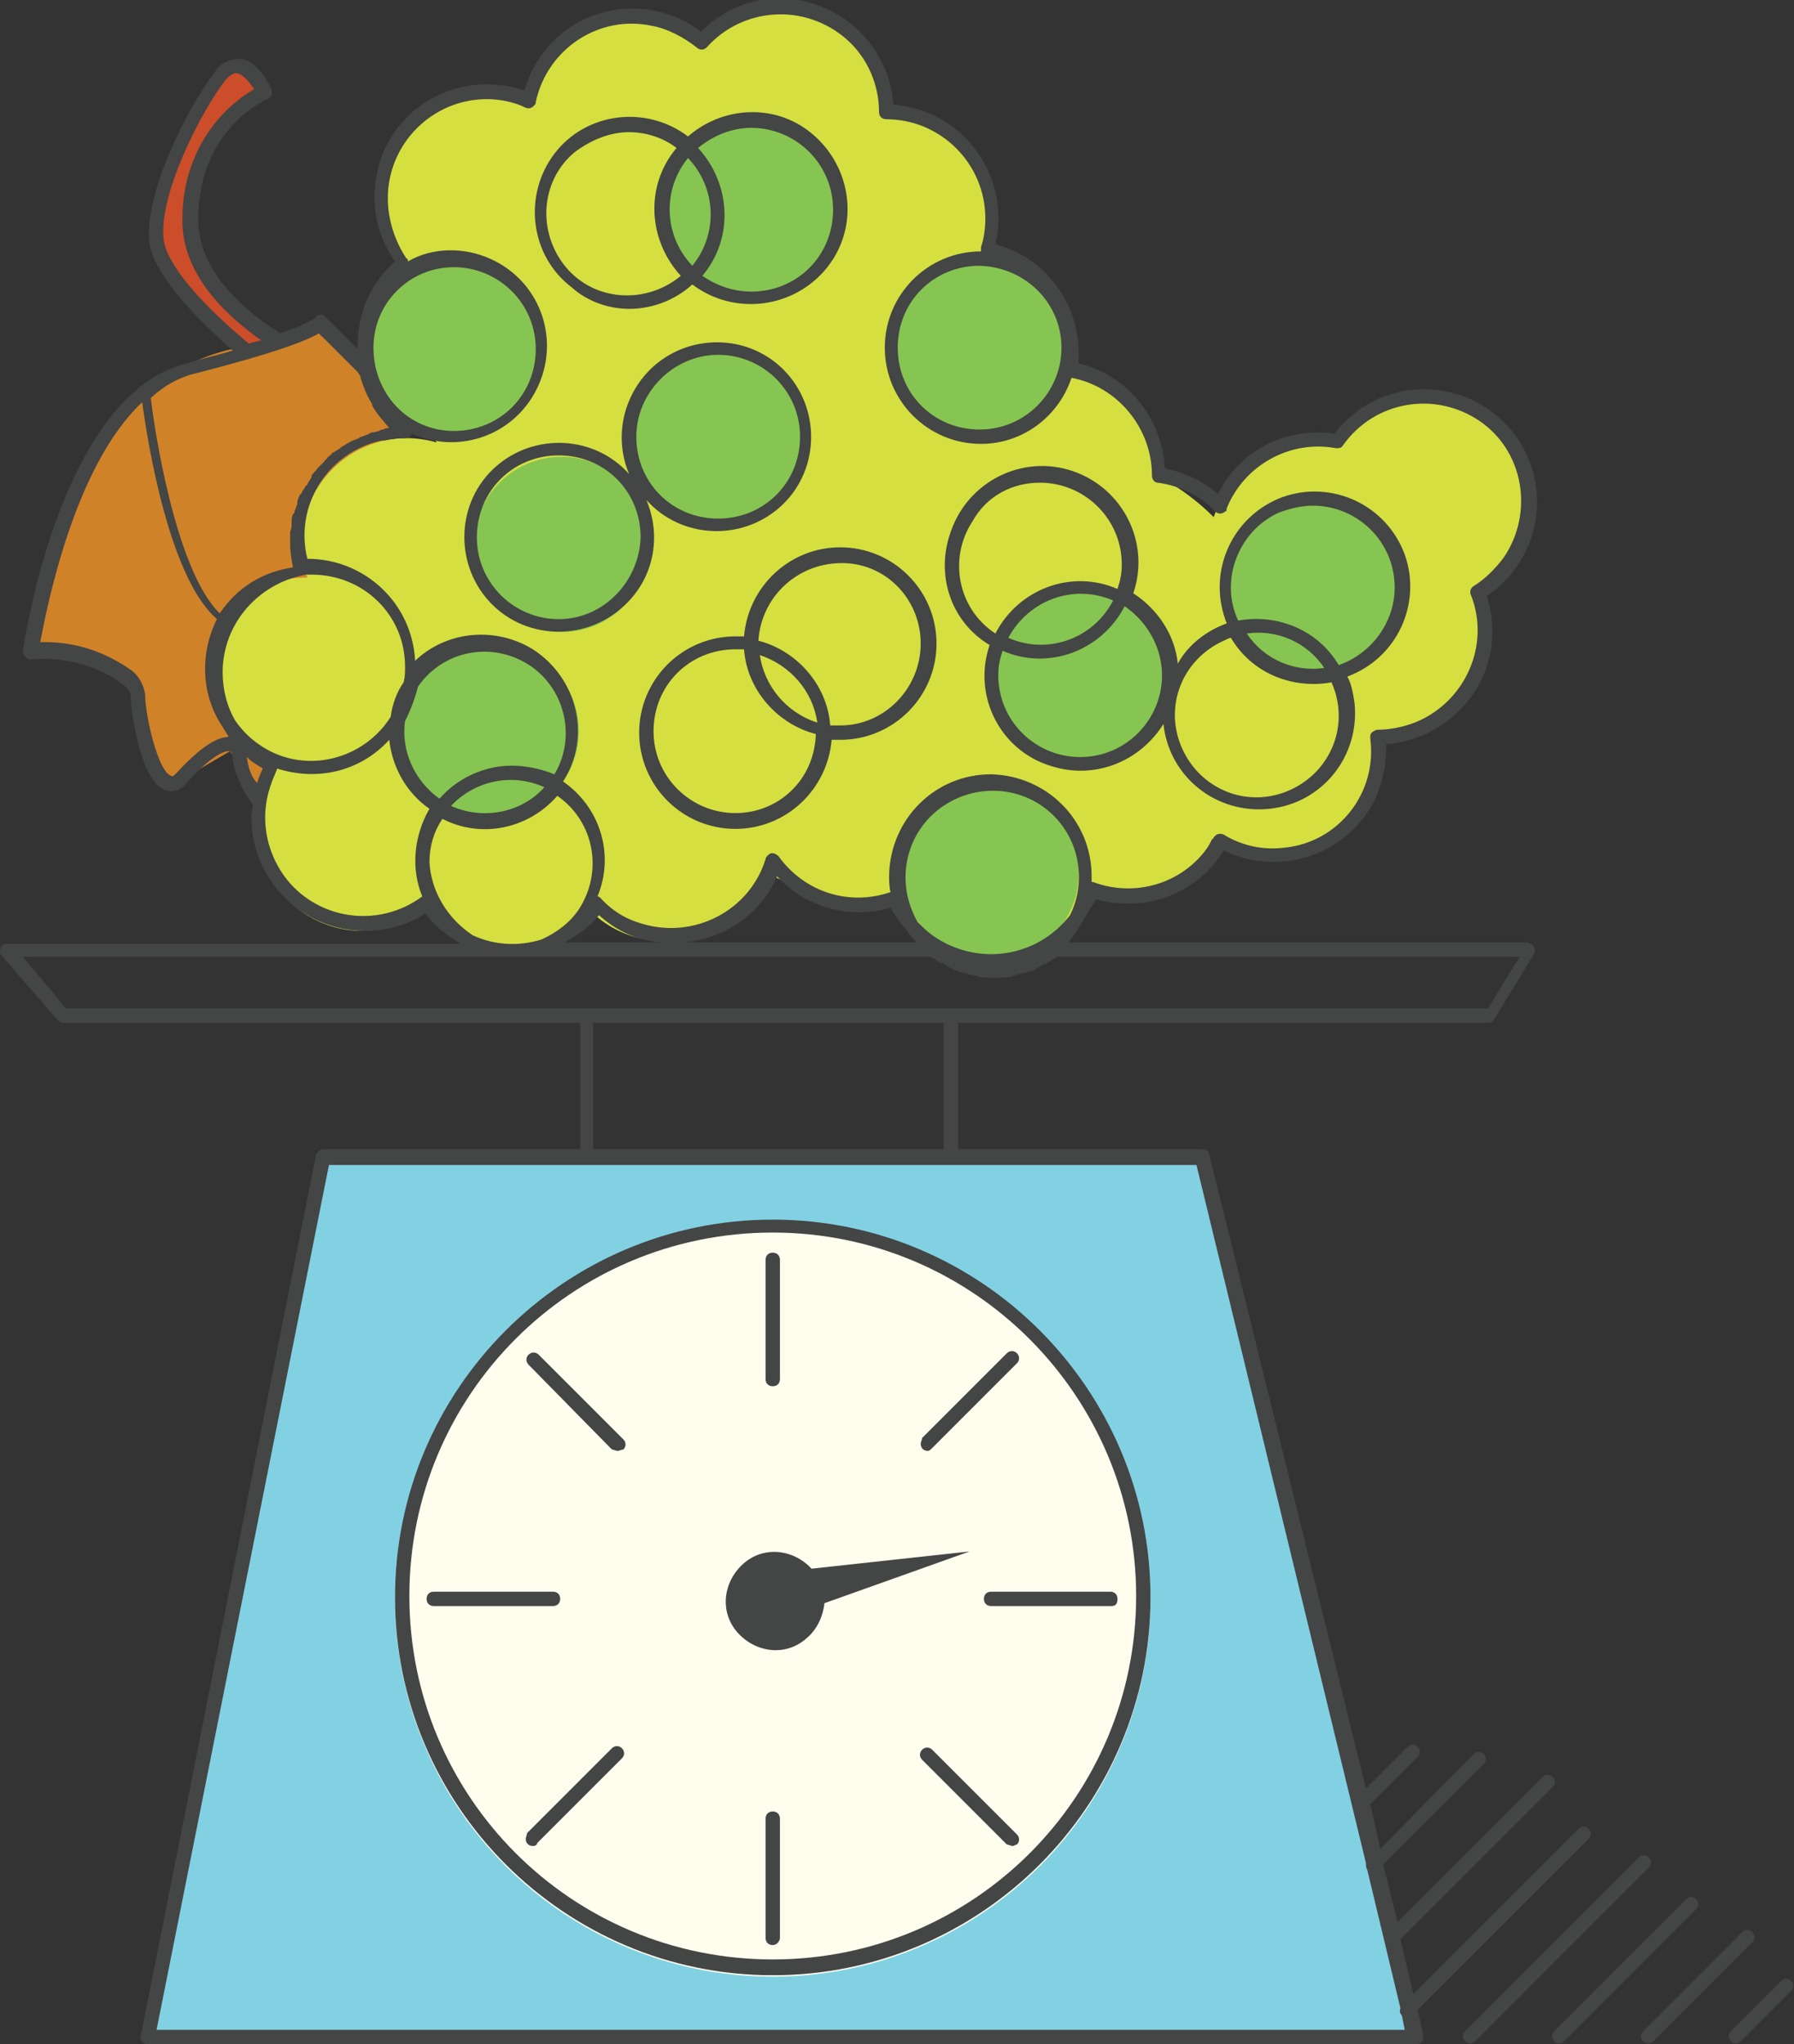 <svg xmlns="http://www.w3.org/2000/svg" x="0" y="0" version="1.1" viewBox="0 0 124.9 142.3" xml:space="preserve">
  <rect x="0" y="0" width="124.9" height="142.3" fill="#333333" stroke="none"/>
  <style>
    .st5{fill:#86c551}.st6{fill:#444545}
  </style>
  <path fill="#cc4d29" d="M15.8,4.8c0,0-2.4,3.9-2.5,4.1C13.1,9,11,14.7,11,14.7s0,2.9,0,3s2.8,3.6,2.9,3.8c0.1,0.2,3,2.9,3,2.9l2.3-0.8	l-4.9-4.6l-0.7-1.8L13.4,14c0,0,1-3.3,1-3.4c0-0.1,2.1-2.7,2.1-2.7L18,6.6l-0.1-1.1c0,0-0.4-0.7-0.5-0.7C17.3,4.8,15.8,4.8,15.8,4.8	z"/>
  <path fill="#d08229" d="M2.7,44.8c0,0,1.7-11.4,5.4-15.6s8.1-4.9,8.1-4.9l6-1.1l5.2,4.8l-0.3,1.7c0,0-1.3,3.1-1.6,4.3	s-1.4,9.4-1.8,10.8c-0.4,1.4-2.1,6.1-2.1,6.1l-1.5,6.7L16,52.3l-4.1,2.4L9.7,50l-0.3-2.6C9.4,47.4,6,44.4,2.7,44.8z"/>
  <path fill="#82d1e3" d="M22.9 81L83.3 81 98.7 142.3 10.2 142.3z"/>
  <circle cx="53.8" cy="111.3" r="26.3" fill="#fffdee"/>
  <path fill="#d5df40" d="M106.1,35c0-4-3.3-7.3-7.3-7.3c-2.5,0-4.8,1.3-6.1,3.3c-0.4-0.1-0.8-0.1-1.2-0.1c-3.3,0-6,2.2-7,5.1	c-1.1-1.1-2.3-2-3.6-2.7c0,0,0,0,0,0c0-3.7-2.8-6.8-6.5-7.2c0-0.3,0-0.5,0-0.8c0-3.5-2.5-6.4-5.8-7.1c0.4-0.9,0.7-1.9,0.7-3	c0-4-3.3-7.3-7.3-7.3c-0.1,0-0.2,0-0.3,0c-0.1-0.1-0.2-0.2-0.3-0.3c-0.1-3.9-3.3-7-7.3-7c-2.2,0-4.2,1-5.5,2.5c-0.1,0-0.2,0-0.2,0	c-1.2-1-2.8-1.6-4.6-1.6c-3.5,0-6.4,2.4-7.1,5.7c-0.9-0.4-1.9-0.6-3-0.6c-4,0-7.3,3.3-7.3,7.3c0,1.8,0.7,3.5,1.8,4.8	c0,0.2-0.1,0.4-0.1,0.6c-1.6,1.1-2.6,2.8-2.6,4.9c0,2.7,1.9,5,4.4,5.7c0.2,0.3,0.3,0.6,0.5,0.9c-0.7-0.2-1.4-0.3-2.1-0.3	c-4,0-7.3,3.3-7.3,7.3c0,0.8,0.1,1.6,0.4,2.4c0,0-0.1,0-0.1,0c-3.6,0-6.5,2.9-6.5,6.5c0,3,2,5.5,4.8,6.2c-1,1.3-1.7,2.9-1.7,4.6	c0,4,3.3,7.3,7.3,7.3c1.7,0,3.3-0.6,4.6-1.6c1.3,1.7,3.4,2.8,5.7,2.8c2.3,0,4.3-1,5.6-2.6c1.3,1.3,3.1,2.1,5.1,2.1	c3.2,0,5.9-2,6.9-4.9c2.3,1.3,5,2.1,7.8,2.1c0.5,0,1,0,1.5-0.1c1.1,2.6,3.7,4.4,6.7,4.4c3.1,0,5.8-2,6.8-4.7	c0.6,0.2,1.3,0.3,1.9,0.3c2.9,0,5.4-1.7,6.6-4.2c1.2,0.8,2.6,1.3,4.2,1.3c4,0,7.3-3.3,7.3-7.3c0-0.4,0-0.7-0.1-1.1c0,0,0.1,0,0.1,0	c4,0,7.3-3.3,7.3-7.3c0-1-0.2-2-0.6-2.9C104.8,39.8,106.1,37.5,106.1,35z M88.9,44.9C88.9,44.9,88.9,44.9,88.9,44.9	C89,45,89,45,89,45.1c0,0-0.1,0-0.1,0C88.9,45,88.9,45,88.9,44.9z"/>
  <circle cx="49.8" cy="30.3" r="6.1" class="st5"/>
  <circle cx="39.1" cy="37.9" r="6.1" class="st5"/>
  <circle cx="68.5" cy="24.2" r="6.1" class="st5"/>
  <circle cx="52.2" cy="14.7" r="6.1" class="st5"/>
  <circle cx="31.7" cy="24.2" r="6.1" class="st5"/>
  <circle cx="69" cy="60.8" r="6.1" class="st5"/>
  <circle cx="75.1" cy="47.1" r="6.1" class="st5"/>
  <circle cx="91.4" cy="41" r="6.1" class="st5"/>
  <circle cx="34.2" cy="50.9" r="6.1" class="st5"/>
  <path d="M53.8,137.5c-14.5,0-26.3-11.8-26.3-26.3c0-14.5,11.8-26.3,26.3-26.3c14.5,0,26.3,11.8,26.3,26.3 C80.1,125.7,68.3,137.5,53.8,137.5z M53.8,85.8c-14,0-25.3,11.3-25.3,25.3c0,14,11.3,25.3,25.3,25.3c14,0,25.3-11.3,25.3-25.3 C79.1,97.2,67.8,85.8,53.8,85.8L53.8,85.8z" class="st6"/>
  <path d="M53.8 96.5c-.3 0-.5-.2-.5-.5v-8.3c0-.3.2-.5.5-.5s.5.2.5.5V96C54.3 96.3 54.1 96.5 53.8 96.5zM53.8 135.4c-.3 0-.5-.2-.5-.5v-8.3c0-.3.2-.5.5-.5s.5.2.5.5v8.3C54.3 135.1 54.1 135.4 53.8 135.4zM77.4 111.8H69c-.3 0-.5-.2-.5-.5s.2-.5.5-.5h8.3c.3 0 .5.2.5.5S77.7 111.8 77.4 111.8zM38.5 111.8h-8.3c-.3 0-.5-.2-.5-.5s.2-.5.5-.5h8.3c.3 0 .5.2.5.5S38.8 111.8 38.5 111.8zM64.6 101c-.3 0-.5-.2-.5-.5 0-.1.1-.3.1-.4l5.9-5.9c.2-.2.5-.2.7 0 .2.2.2.5 0 .7l-5.9 5.9C64.8 100.9 64.7 101 64.6 101zM37.1 128.5c-.3 0-.5-.2-.5-.5 0-.1.1-.3.1-.4l5.9-5.9c.2-.2.5-.2.7 0 .2.2.2.5 0 .7l-5.9 5.9C37.4 128.4 37.3 128.5 37.1 128.5zM43 101c-.1 0-.3-.1-.4-.1L36.8 95c-.2-.2-.2-.5 0-.7.2-.2.5-.2.7 0l5.9 5.9c.2.2.2.5 0 .7C43.3 100.9 43.1 101 43 101L43 101zM70.5 128.5c-.1 0-.3-.1-.4-.1l-5.9-5.9c-.2-.2-.2-.5 0-.7.2-.2.5-.2.7 0l5.9 5.9c.2.2.2.5 0 .7C70.7 128.4 70.6 128.5 70.5 128.5L70.5 128.5zM67.5 108l-11 1.2c-1.3-1.4-3.4-1.6-4.8-.3-1.4 1.3-1.6 3.4-.3 4.8 1.3 1.4 3.4 1.6 4.8.3.7-.6 1.1-1.5 1.2-2.4L67.5 108zM43.8 21.5c1.6 0 3.2-.6 4.4-1.7 2.9 2.2 7.1 1.7 9.4-1.2s1.7-7.1-1.2-9.4c-2.5-2-6.1-1.8-8.5.3-2.9-2.2-7.1-1.7-9.3 1.2-2.2 2.9-1.7 7.1 1.2 9.3C40.9 21 42.4 21.5 43.8 21.5L43.8 21.5zM52.3 8.9c3.1 0 5.7 2.5 5.7 5.7s-2.5 5.7-5.7 5.7c-1.2 0-2.4-.4-3.4-1.1 2.2-2.6 2-6.4-.3-8.9C49.7 9.4 51 8.9 52.3 8.9zM47.9 11c2 2.1 2.1 5.3.3 7.5C46.2 16.4 46.1 13.2 47.9 11zM43.8 9.2c1.2 0 2.4.4 3.3 1.1-2.2 2.6-2 6.4.3 8.9-2.4 2-6 1.8-8-.6s-1.8-6 .6-8C41.2 9.7 42.5 9.2 43.8 9.2zM51.8 44.3c-.2 0-.4 0-.6 0-3.7 0-6.7 3-6.7 6.7 0 3.7 3 6.7 6.7 6.7 3.5 0 6.4-2.7 6.7-6.2.2 0 .4 0 .6 0 3.7 0 6.7-3 6.7-6.7 0-3.7-3-6.7-6.7-6.7C55 38.1 52.1 40.8 51.8 44.3zM51.2 56.6c-3.1 0-5.7-2.5-5.7-5.7s2.5-5.7 5.7-5.7c.2 0 .4 0 .6 0 .2 2.8 2.3 5.2 5 5.9C56.7 54.3 54.2 56.6 51.2 56.6L51.2 56.6zM52.9 45.6c2.1.7 3.7 2.5 4 4.7C54.7 49.6 53.2 47.7 52.9 45.6zM64.1 44.8c0 3.1-2.5 5.7-5.6 5.7-.2 0-.4 0-.7 0-.2-2.8-2.3-5.2-5-5.9.2-3.1 2.8-5.5 6-5.4C61.8 39.3 64.1 41.8 64.1 44.8zM45 34.8c2.4 2.7 6.6 2.9 9.3.5 2.7-2.4 2.9-6.6.5-9.3-2.4-2.7-6.6-2.9-9.3-.5-2.1 1.9-2.8 4.9-1.7 7.5-2.4-2.7-6.6-2.9-9.3-.5-2.7 2.4-2.9 6.6-.5 9.3 2.4 2.7 6.6 2.9 9.3.5C45.5 40.4 46.1 37.4 45 34.8zM50 24.7c3.1 0 5.7 2.5 5.7 5.7s-2.5 5.7-5.7 5.7-5.7-2.5-5.7-5.7l0 0C44.3 27.3 46.9 24.7 50 24.7zM38.9 43.1c-3.1 0-5.7-2.5-5.7-5.7s2.5-5.7 5.7-5.7 5.7 2.5 5.7 5.7c0 0 0 0 0 0C44.5 40.5 42 43.1 38.9 43.1zM68.9 44.9c-1.2 3.5.7 7.3 4.2 8.4 3 1 6.2-.2 7.9-2.9.4 3.7 3.7 6.3 7.4 5.9 3.7-.4 6.3-3.7 5.9-7.4-.1-.6-.2-1.3-.5-1.8 3.5-1.3 5.2-5.1 4-8.5-1.3-3.5-5.1-5.2-8.5-4-3.5 1.3-5.2 5.1-4 8.5 0 .1.1.2.1.3-1.4.5-2.7 1.5-3.4 2.8-.2-2-1.4-3.8-3.1-4.9 1.2-3.5-.7-7.3-4.2-8.5-3.5-1.2-7.3.7-8.5 4.2C65.1 40 66.2 43.3 68.9 44.9L68.9 44.9zM91.4 35.2c3.1 0 5.7 2.5 5.7 5.7 0 2.4-1.6 4.6-3.9 5.4-1.4-2.4-4.2-3.6-7-3.1-1.3-2.8 0-6.2 2.8-7.5C89.8 35.4 90.6 35.2 91.4 35.2L91.4 35.2zM92.2 46.5c-2.1.3-4.2-.6-5.4-2.4C88.9 43.8 91 44.7 92.2 46.5zM85.7 44.4c1.4 2.4 4.2 3.6 7 3.1 1.3 2.9 0 6.2-2.9 7.5s-6.2 0-7.5-2.9c-1.3-2.9 0-6.2 2.9-7.5C85.4 44.5 85.6 44.4 85.7 44.4zM80.9 47c0 3.1-2.5 5.7-5.7 5.7-3.1 0-5.7-2.5-5.7-5.7 0-.6.1-1.1.3-1.7 3.2 1.4 6.9 0 8.5-3.1C79.9 43.3 80.9 45.1 80.9 47zM70.2 44.4c1.4-2.6 4.5-3.8 7.3-2.6C76.1 44.5 72.9 45.6 70.2 44.4zM72.4 33.6c3.1 0 5.7 2.5 5.7 5.7 0 .6-.1 1.1-.3 1.7-3.2-1.4-6.9 0-8.5 3.1-2.6-1.7-3.3-5.2-1.6-7.8C68.7 34.5 70.5 33.6 72.4 33.6L72.4 33.6z" class="st6"/>
  <path d="M98.7 139.9l11.9-11.9c.2-.2.2-.5 0-.7-.2-.2-.5-.2-.7 0l-11.5 11.5-.9-3.8 10.6-10.6c.2-.2.2-.5 0-.7-.2-.2-.5-.2-.7 0l-10.1 10.1-1-4 7-7c.2-.2.2-.5 0-.7-.2-.2-.5-.2-.7 0l-6.5 6.6-.7-3.1 3.3-3.3c.2-.2.2-.5 0-.7-.2-.2-.5-.2-.7 0l-2.9 2.9L84.2 80.4C84.2 80.2 84 80 83.7 80h-17v-8.8h36.9c.2 0 .3-.1.4-.2l2.8-4.6c.1-.2.1-.5-.2-.7-.1 0-.2-.1-.3-.1H74.4c.4-.5.7-1 1-1.5.3-.5.6-1 .9-1.5.7.2 1.5.3 2.3.3 2.7 0 5.2-1.4 6.6-3.7 3.9 1.9 8.6.3 10.5-3.5.5-1.1.8-2.3.8-3.5 0-.1 0-.3 0-.4 4.1-.3 7.4-3.7 7.4-7.8 0-.8-.1-1.7-.4-2.5 3.6-2.4 4.6-7.3 2.2-10.9s-7.3-4.6-10.9-2.2c-.7.5-1.4 1.1-1.9 1.8-.4-.1-.7-.1-1.1-.1-3 0-5.7 1.6-7 4.3-1-.9-2.3-1.5-3.7-1.8-.2-3.5-2.6-6.5-6-7.3 0-.2 0-.5 0-.7 0-3.6-2.4-6.7-5.8-7.6 1-4.2-1.6-8.5-5.8-9.5-.4-.1-.9-.2-1.3-.2-.3-4.3-4-7.6-8.3-7.4-1.9.1-3.7.9-5.1 2.3-3.4-2.6-8.4-2-11 1.5-.6.8-1 1.6-1.3 2.6-4.1-1.4-8.6.7-10 4.8-.8 2.4-.5 5 1 7.1-1.7 1.5-2.6 3.6-2.6 5.8 0 .1 0 .2 0 .3l-2.2-2.2c-.1-.1-.2-.2-.4-.2-.1 0-.3.1-.3.2-.8.5-1.6.8-2.5 1.1-2.7-1.7-5.8-4.5-5.7-8.1C13.9 9 18.4 7 18.6 6.9c.3-.1.4-.4.3-.7-.1-.2-.9-2-2.2-2.1-.7 0-1.4.3-1.8 1-1.8 2.3-4.9 8.4-4.5 11.8.3 2.2 3.2 5.2 5.8 7.5-.9.3-2 .5-3.2.9C4.3 27.4 1.7 44.5 1.6 45.3c0 .3.2.5.4.6.1 0 .1 0 .2 0 2.2-.2 4.5.4 6.3 1.7.4.3.6.6.6.8 0 1.2.7 6 2.4 6.6.5.2 1.1 0 1.5-.5 1.5-1.7 2.6-2.3 3-2.2.1 0 .2.2.2.6.2 1.1.7 2.2 1.4 3.1 0 .3-.1.6-.1.9 0 4.3 3.5 7.9 7.9 7.9 1.5 0 3-.4 4.2-1.2.7.9 1.6 1.6 2.5 2.1H.5c-.3 0-.5.2-.5.5 0 .1 0 .2.1.3L4 71c.1.1.2.2.4.2h36V80H22.5c-.2 0-.4.2-.5.4L9.8 141.7c-.1.3.1.5.4.6 0 0 .1 0 .1 0h88.3c.3 0 .5-.2.5-.5 0 0 0-.1 0-.1L98.7 139.9zM74.5 63.7c-2.3 3-6.5 3.6-9.6 1.4-.4-.3-.7-.6-1-.9-1.7-2.9-.8-6.6 2.1-8.3 2.9-1.7 6.6-.8 8.3 2.1C75.3 59.7 75.4 61.9 74.5 63.7zM63.8 65.6H47.7c2.8-.3 5.3-2 6.4-4.6 2 2.2 5.1 3 7.9 2.2.3.5.6 1 1 1.4C63.3 65 63.5 65.3 63.8 65.6zM73.9 24.2c0 3.1-2.5 5.7-5.7 5.7s-5.7-2.5-5.7-5.7 2.5-5.7 5.7-5.7l0 0C71.4 18.6 73.9 21.1 73.9 24.2zM27 13.8c0-3.8 3.1-6.9 6.9-6.9.9 0 1.9.2 2.7.6.3.1.5 0 .7-.3 0 0 0-.1 0-.1.8-3.7 4.4-6.1 8.1-5.3 1.1.2 2.2.8 3.1 1.5.2.2.5.2.7 0 2.5-2.8 6.8-3.1 9.7-.6 1.5 1.3 2.3 3.2 2.3 5.1 0 .3.2.5.5.5 3.8 0 6.9 3.1 6.9 6.9 0 .7-.1 1.4-.3 2 0 .1 0 .2 0 .3-3.7 0-6.7 3-6.7 6.7s3 6.7 6.7 6.7c2.9 0 5.4-1.9 6.3-4.6 3.2.6 5.6 3.5 5.6 6.8 0 .3.2.5.4.5 1.5.2 3 .9 4 2 .2.2.5.2.7 0 .1 0 .1-.1.1-.2 1.2-3 4.4-4.8 7.6-4.2.2 0 .4 0 .5-.2 2.2-3.1 6.4-3.8 9.5-1.7s3.8 6.4 1.7 9.5c-.6.8-1.3 1.5-2.1 2-.2.1-.3.4-.2.6 1.4 3.5-.4 7.5-3.9 8.9-.8.3-1.7.5-2.6.5-.1 0-.3.1-.4.2-.1.1-.1.2-.1.4.5 3.8-2.2 7.2-5.9 7.6-1.5.2-3-.1-4.3-.9-.2-.1-.5-.1-.7.2 0 0 0 0 0 0-1.6 3-5.2 4.3-8.4 3.1 0 0 0 0-.1 0 0-.1 0-.3 0-.4 0-3.9-3.1-7-7-7.1-3.9 0-7 3.1-7.1 7 0 .4 0 .8.1 1.2-2.9 1-6 0-7.8-2.5-.2-.2-.5-.3-.7-.1-.1.1-.2.2-.2.3-1.1 3.6-5 5.6-8.6 4.5-1.1-.3-2.1-.9-2.9-1.8-.1-.1-.2-.1-.2-.1 1.2-2.9.2-6.2-2.4-8 2-3.1 1-7.2-2.1-9.2-2.6-1.6-6-1.3-8.2.8-.2-4-3.5-7.1-7.5-7.1h0c-.9-3.6 1.3-7.3 5-8.2.6-.1 1.1-.2 1.7-.2 0 0 .1 0 .1 0l0 0c.2 0 .4-.1.5-.3 3.4 1.5 7.3 0 8.8-3.4 1.5-3.4 0-7.3-3.4-8.8-1.8-.8-4-.8-5.7.2 0-.1 0-.2-.1-.2C27.5 16.8 27 15.3 27 13.8zM46.1 65.6h-6.8c.9-.5 1.8-1.1 2.4-1.9C42.9 64.8 44.4 65.5 46.1 65.6zM35.6 53.3c-1.9 0-3.8.9-5 2.3-1.7-1.2-2.7-3.3-2.4-5.4.4-.8.7-1.6.9-2.4 1.8-2.6 5.3-3.2 7.9-1.4 2.4 1.7 3.1 5 1.6 7.5C37.6 53.5 36.6 53.3 35.6 53.3zM37.9 54.8c-1.6 1.8-4.3 2.3-6.5 1.3C33.1 54.3 35.7 53.8 37.9 54.8zM31.6 18.6c3.1 0 5.7 2.5 5.7 5.7s-2.5 5.7-5.7 5.7S26 27.4 26 24.2l0 0C26 21.1 28.5 18.6 31.6 18.6zM11.4 16.7C11 13.6 14 7.8 15.6 5.7c.3-.4.6-.6.8-.6 0 0 0 0 .1 0 .5.1.9.7 1.2 1.1-3.2 1.9-5 5.3-5 9-.1 3.7 2.8 6.6 5.5 8.5l-.1 0c-.2.1-.5.1-.7.2l-.1 0C13.7 20.9 11.6 18.3 11.4 16.7zM13.2 26.1c5.9-1.5 8.2-2.4 9-2.9l2.7 2.7.2.3c0 0 0 .1 0 .1.2.6.4 1.2.8 1.8l0 .1c.3.6.8 1.1 1.2 1.6-.1 0-.3 0-.4.1-.1 0-.2 0-.3.1-.1 0-.3.1-.4.1-.1 0-.2 0-.3.1-.2.1-.3.1-.5.2-.1 0-.1 0-.2.1-.2.1-.3.1-.5.2-.1 0-.1.1-.2.1-.2.1-.3.2-.5.3 0 0-.1 0-.1.1-.2.1-.3.2-.5.3 0 0-.1 0-.1.1-.1.1-.3.2-.4.4 0 0-.1 0-.1.1-.1.1-.3.3-.4.4 0 0 0 0-.1.1-.1.2-.3.3-.4.5 0 0 0 0 0 .1-.1.2-.2.3-.3.5 0 0 0 .1-.1.1-.1.2-.2.3-.3.5 0 0 0 .1-.1.1-.1.2-.2.4-.2.6 0 0 0 0 0 .1-.1.2-.1.3-.2.5 0 .1 0 .1-.1.2-.1.2-.1.4-.1.6 0 0 0 .1 0 .1 0 .2 0 .3-.1.5 0 .1 0 .1 0 .2 0 .2 0 .5 0 .7 0 .5.1 1.1.2 1.6-2.1.3-3.9 1.4-5.1 3.2-3.1-3-4.6-13.1-4.8-15C11.5 26.8 12.3 26.4 13.2 26.1L13.2 26.1zM12.3 53.8C12.1 54 12 54.1 11.9 54c-.9-.3-1.8-4.2-1.8-5.7-.1-.6-.4-1.2-.9-1.6-1.8-1.3-3.9-2-6-2-.1 0-.3 0-.4 0 .5-2.6 2.4-12.3 7.1-16.7.4 3 1.9 12.1 5.1 15 0 0 .1.1.1.1-1.2 2.4-1.1 5.3.4 7.5.1.2.2.3.3.5.1.1.1.2.1.2C14.8 51.3 13.3 52.7 12.3 53.8L12.3 53.8zM15.5 46.8c0-3.4 2.5-6.2 5.8-6.8.1 0 .3 0 .4 0 3.6 0 6.5 2.8 6.5 6.4 0 .4 0 .7-.1 1.1-.5.7-.8 1.6-.9 2.4-1.9 3-5.9 4-8.9 2.1-.8-.5-1.4-1.1-1.9-1.8C15.8 49.2 15.5 48 15.5 46.8L15.5 46.8zM17.9 54.5C17.8 54.5 17.8 54.6 17.9 54.5c-.4-.4-.6-1-.7-1.7 0 0 0-.1 0-.1 0 0 .1.1.1.1.3.3.7.5 1 .7C18.1 53.9 18 54.2 17.9 54.5L17.9 54.5zM29.4 62.4C29.4 62.5 29.4 62.5 29.4 62.4c-3.1 2.3-7.4 1.6-9.6-1.4-1.3-1.8-1.7-4.1-1-6.2 0-.1.1-.2.1-.3.1-.3.3-.7.4-1 2.8.9 5.8.2 7.8-2 .2 1.9 1.2 3.7 2.8 4.8C28.8 58.2 28.6 60.5 29.4 62.4L29.4 62.4zM29.9 60c0-1.1.3-2.1.9-3 2.7 1.4 6 .7 8-1.6 2.6 1.8 3.2 5.3 1.5 7.9-.6.9-1.5 1.6-2.6 2.1-1.6.5-3.3.4-4.8-.3C31.1 63.9 30 62 29.9 60L29.9 60zM4.6 70.2l-3-3.6h63.2c.1.1.1.1.2.1.2.2.4.3.7.4.1.1.2.1.3.2.2.1.4.2.7.3.1 0 .2.1.3.1.2.1.5.1.8.2.1 0 .2 0 .3.1.7.1 1.5.1 2.2 0 .1 0 .2 0 .3-.1.3-.1.5-.1.8-.2.1 0 .2-.1.4-.1.2-.1.4-.2.6-.3.1-.1.3-.2.4-.2.2-.1.3-.2.5-.3.1-.1.2-.1.3-.2h32.2l-2.2 3.6L4.6 70.2 4.6 70.2zM65.7 71.2V80H41.3v-8.8H65.7zM10.9 141.3l12-60.2h60.4l11.8 48.6c0 .2 0 .3.1.5l2.3 9.6c-.1.2 0 .4.1.5 0 0 0 0 0 0l.2 1L10.9 141.3zM114.8 129.3c-.2-.2-.5-.2-.7 0L102 141.4c-.2.2-.2.5 0 .7s.5.2.7 0c0 0 0 0 0 0l12.1-12.1C115 129.8 115 129.5 114.8 129.3zM118.1 132.2c-.2-.2-.5-.2-.7 0l-9.2 9.2c-.2.2-.2.5 0 .7s.5.2.7 0c0 0 0 0 0 0l9.2-9.2C118.3 132.7 118.3 132.4 118.1 132.2zM122 134.5c-.2-.2-.5-.2-.7 0l-6.9 6.9c-.2.2-.2.5 0 .7s.5.2.7 0c0 0 0 0 0 0l6.9-6.9C122.2 135 122.2 134.7 122 134.5zM124.7 137.9c-.2-.2-.5-.2-.7 0l-3.5 3.5c-.2.2-.2.5 0 .7s.5.2.7 0c0 0 0 0 0 0l3.5-3.5C124.9 138.4 124.9 138.1 124.7 137.9z" class="st6"/>
</svg>